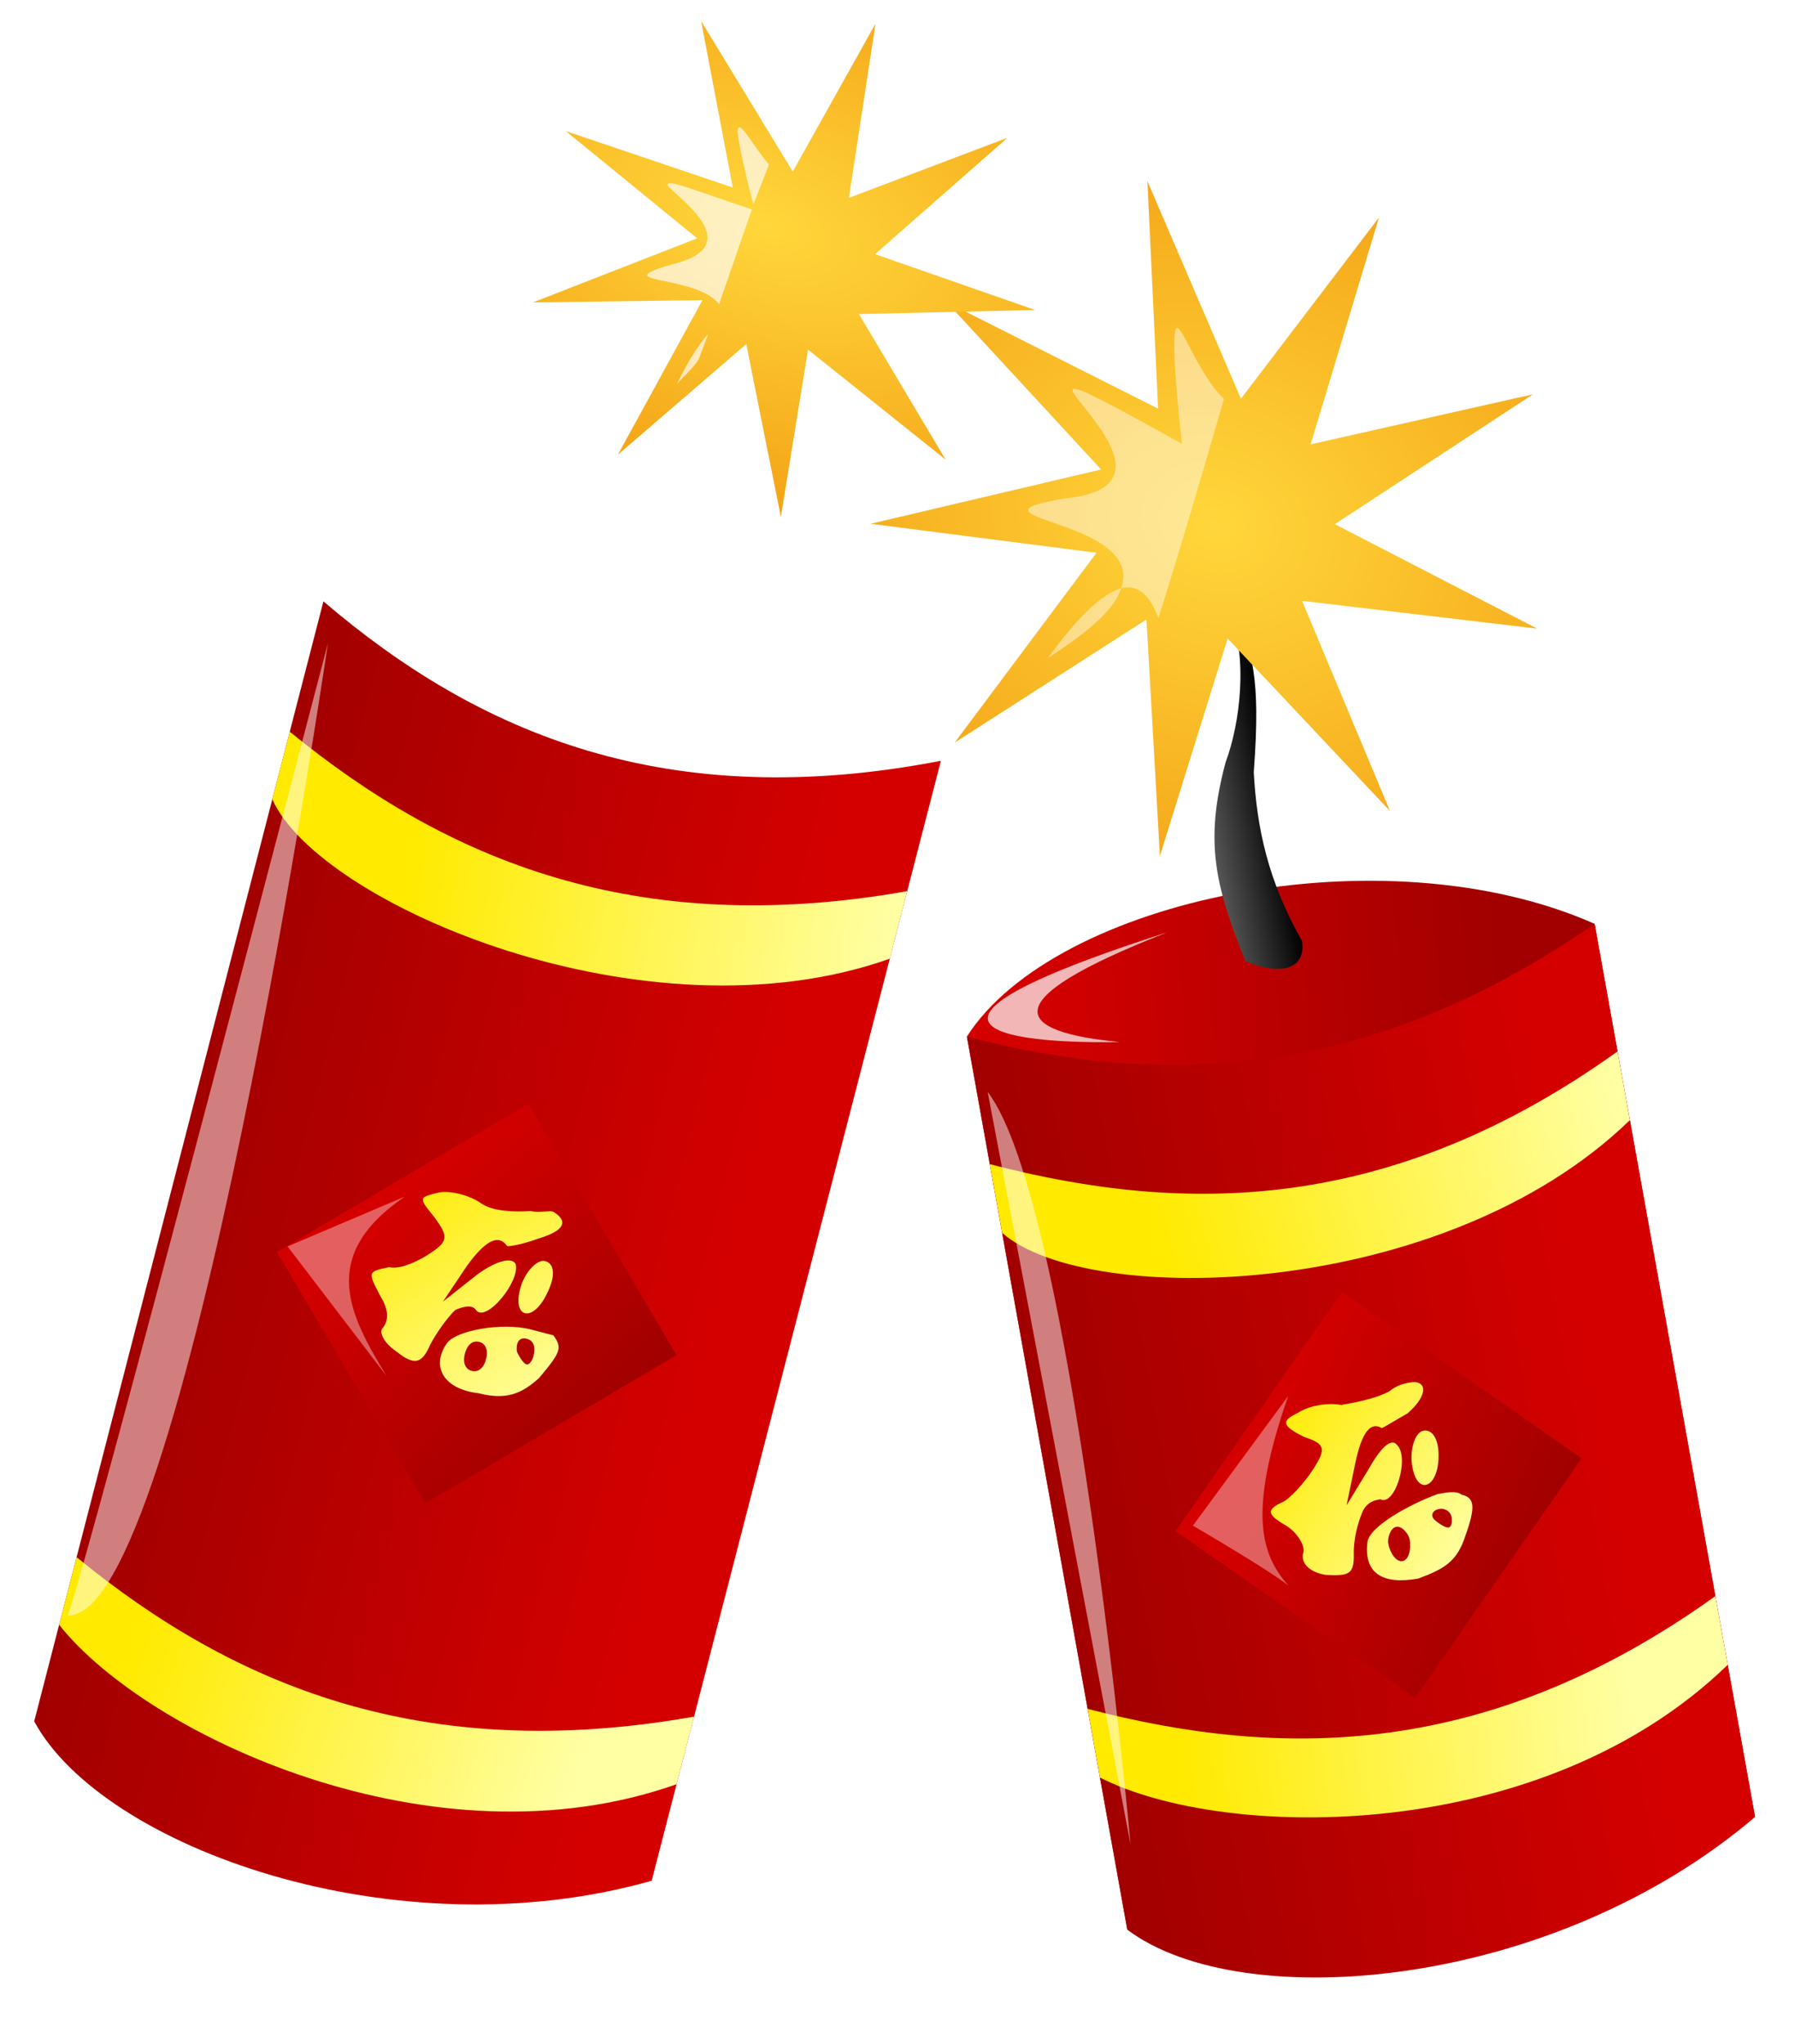 <svg xmlns="http://www.w3.org/2000/svg" xmlns:xlink="http://www.w3.org/1999/xlink" viewBox="0 0 36 41"><defs><linearGradient id="h" y2=".382" xlink:href="#b" y1=".365" x2=".845" x1=".126"/><linearGradient id="d"><stop stop-color="#ffd73b" offset="0"/><stop stop-color="#ee8400" offset="1"/></linearGradient><linearGradient id="b"><stop stop-color="#ffea00" offset="0"/><stop stop-color="#ffffa4" offset="1"/></linearGradient><linearGradient id="c"><stop stop-color="#555" offset="0"/><stop offset="1"/></linearGradient><linearGradient id="e" y2=".032" xlink:href="#a" y1=".152" x2=".109" x1=".842"/><linearGradient id="l" y2=".383" xlink:href="#a" y1=".387" x2=".879"/><linearGradient id="m" y2=".372" xlink:href="#b" y1=".397" x1=".236"/><linearGradient id="n" y2=".382" xlink:href="#b" y1=".365" x2=".845" x1=".126"/><linearGradient id="o" y2=".54" xlink:href="#a" y1=".327" x2=".045" x1="1.035"/><linearGradient id="p" y2=".947" xlink:href="#b" y1=".026" x2="1.052" x1=".007"/><linearGradient id="k" y2=".492" xlink:href="#c" y1=".492" x2=".907" x1=".088"/><linearGradient id="f" y2=".473" xlink:href="#a" y1=".478" x2=".879"/><linearGradient id="g" y2=".372" xlink:href="#b" y1=".397" x1=".236"/><linearGradient id="a"><stop stop-color="#a20000" offset="0"/><stop stop-color="#d40000" offset="1"/></linearGradient><linearGradient id="i" y2=".54" xlink:href="#a" y1=".327" x2=".045" x1="1.035"/><linearGradient id="j" y2=".853" xlink:href="#b" y1=".063" x2=".999" x1=".06"/><filter id="s"><feGaussianBlur stdDeviation=".187"/></filter><filter id="t" y="-.03" width="1.314" x="-.157" height="1.06"><feGaussianBlur stdDeviation=".187"/></filter><filter id="u" y="-.23" width="1.21" x="-.105" height="1.46"><feGaussianBlur stdDeviation=".184"/></filter><filter id="v" y="-.194" width="1.246" x="-.123" height="1.388"><feGaussianBlur stdDeviation=".184"/></filter><filter id="x" y="-.118" width="1.495" x="-.248" height="1.237"><feGaussianBlur stdDeviation=".252"/></filter><filter id="w" y="-.092" width="1.308" x="-.154" height="1.185"><feGaussianBlur stdDeviation=".252"/></filter><filter id="z" y="-.181" width="1.725" x="-.362" height="1.362"><feGaussianBlur stdDeviation=".289"/></filter><filter id="y" y="-.188" width="1.589" x="-.294" height="1.377"><feGaussianBlur stdDeviation=".289"/></filter><radialGradient id="r" cx="6.863" xlink:href="#d" gradientUnits="userSpaceOnUse" cy="5.41" r="7.494" gradientTransform="matrix(2.971 .766 -.434 1.684 -11.182 -8.949)"/><radialGradient id="q" cx="7.575" xlink:href="#d" gradientUnits="userSpaceOnUse" cy="6.622" r="7.494" gradientTransform="matrix(2.187 .214 -.176 1.796 -7.826 -6.897)"/></defs><path d="M29.917 1025.8c2.22-2.4 8.949-2.6 12.791 0v18.2c-4.636-.1-8.733.1-12.791 0v-18.2z" fill="url(#e)" transform="rotate(-10.182 -5615.807 582.368)"/><path d="M29.917 1025.8c3.682 1.7 7.743 2.3 12.791 0v18.2c-4.624 2.7-10.845 2.1-12.791 0v-18.2z" fill="url(#f)" transform="rotate(-10.182 -5615.807 582.368)"/><path d="M29.917 1028.4c3.682 1.7 7.743 2.4 12.791 0v1.4c-4.303 2.9-11.36 1.8-12.791 0v-1.4z" fill="url(#g)" transform="rotate(-10.182 -5615.807 582.368)"/><path d="M29.917 1039.5c3.682 1.7 7.743 2.4 12.791 0v1.4c-4.303 2.9-10.551 1.7-12.791 0v-1.4z" fill="url(#h)" transform="rotate(-10.182 -5615.807 582.368)"/><path transform="rotate(34.818 1472.769 -797.01)" fill="url(#i)" d="M755.63 704.12h5.852v5.852h-5.852z"/><path d="M37.437 1034.2c-.111 0-.258 0-.437.1-.294.1-.739.1-1 .1-.261-.1-.655-.1-.875 0-.377.1-.374.2.031.5.37.2.391.3.125.6-.17.2-.513.5-.75.6-.403.1-.388.2-.031.5.209.2.297.5.218.6-.078.2.087.4.375.5.438.1.56.1.625-.3.044-.3.186-.6.313-.8s.302-.2.406-.2c.261.2.72-.7.531-1-.094-.2-.358 0-.687.4l-.531.6.281-.7c.231-.6.455-.9.687-.7.032 0 .279-.1.563-.2.501-.3.491-.6.156-.6zm.094 1c-.165 0-.325.3-.344.6-.04.7.458.6.563-.1.043-.3-.041-.5-.219-.5zm.062 1.3c-.594.1-1.468.4-1.562.7-.184.6.143.9.875.9.557-.1.833-.2 1.094-.7.286-.5.309-.7.062-.8-.089-.1-.27-.1-.469-.1zm-.031.3c.132 0 .219.1.219.2s-.039.2-.094.2-.173-.1-.25-.2-.007-.2.125-.2zm-.906.2c.125 0 .219.2.219.3 0 .2-.094.4-.219.4s-.219-.2-.219-.4c0-.1.094-.3.219-.3z" fill="url(#j)" transform="rotate(-10.182 -5615.807 582.368)"/><path d="M36.597 1018.3c.234 1-.184 2.3-.599 3-.706 1.5-.646 2.4-.316 4 .605.4 1.172.4 1.189-.2-.459-1.3-.491-2.4-.354-3.5.516-2 .317-2.2.314-3.3h-.234z" fill="url(#k)" transform="rotate(-10.182 -5615.807 582.368)"/><path d="M4.851 1021.1c2.22-2.4 8.949-2.6 12.79 0v18.3c-4.635-.1-8.732 0-12.79 0v-18.3z" fill="url(#e)" transform="rotate(14.479 3977.327 523.018)"/><path d="M4.851 1021.1c3.682 1.8 7.743 2.4 12.79 0v23.2c-4.623 2.7-10.844 2.1-12.79 0v-23.2z" fill="url(#l)" transform="rotate(14.479 3977.327 523.018)"/><path d="M4.851 1023.8c3.682 1.7 7.743 2.3 12.79 0v1.4c-4.302 2.9-11.36 1.8-12.79 0v-1.4z" fill="url(#m)" transform="rotate(14.479 3977.327 523.018)"/><path d="M4.851 1040.9c3.682 1.7 7.743 2.3 12.79 0v1.4c-4.302 2.9-10.55 1.7-12.79 0v-1.4z" fill="url(#n)" transform="rotate(14.479 3977.327 523.018)"/><path transform="rotate(59.479 984.337 -263.917)" fill="url(#o)" d="M736.24 720.18h5.852v5.852h-5.852z"/><path d="M12.371 1031.8c-.111 0-.258.1-.437.1-.294.1-.739.2-1 .1s-.655-.1-.875 0c-.377.2-.374.2.031.5.37.3.391.4.125.7-.17.2-.513.5-.75.5-.403.2-.387.2-.031.6.21.2.297.4.219.6-.079.1.086.3.375.4.437.2.559.1.625-.3.043-.2.185-.6.312-.8.127-.1.302-.2.406-.1.262.2.72-.8.532-1.1-.095-.1-.359 0-.688.4l-.531.7.281-.8c.231-.6.455-.8.688-.6.031 0 .278-.1.562-.3.501-.3.491-.5.156-.6zm.094 1c-.165 0-.325.3-.344.6-.04.7.458.7.563-.1.043-.3-.041-.5-.219-.5zm.063 1.4c-.595 0-1.469.4-1.563.7-.184.5.144.9.875.8.557 0 .833-.2 1.094-.6.286-.6.309-.7.062-.9h-.468zm-.032.2c.133 0 .219.1.219.3 0 .1-.039.2-.094.2s-.173-.1-.25-.2c-.077-.2-.007-.3.125-.3zm-.906.3c.125 0 .219.1.219.3s-.094.3-.219.3-.219-.1-.219-.3.094-.3.219-.3z" fill="url(#p)" transform="rotate(14.479 3977.327 523.018)"/><path d="M11.532 1013.7c.233 1-.185 2.3-.6 3-.706 1.4-.646 2.4-.316 3.9.605.4 1.172.4 1.19-.1-.46-1.3-.492-2.4-.355-3.5.517-2 .317-2.2.314-3.3h-.233z" fill="url(#k)" transform="rotate(14.479 3977.327 523.018)"/><path d="M15.069 7.35l-5.244.51 2.906 4.151-4.345-2.98-.442 5.047-1.412-5.076-3.584 3.582L5.13 7.789l-5.048.44 4.754-2.272L.685 3.05l5.101 1.315-1.31-4.894 3.063 4.286L9.68-.834l-.41 5.252 4.594-2.14-3.69 3.76 4.894 1.313z" fill-rule="evenodd" transform="matrix(.881 .192 -.192 .881 18.967 3.24)" fill="url(#q)"/><path d="M15.069 7.35l-5.244.51 2.906 4.151-4.345-2.98-.442 5.047-1.412-5.076-3.584 3.582L5.13 7.789l-5.048.44 4.754-2.272L.685 3.05l5.101 1.315-1.31-4.894 3.063 4.286L9.68-.834l-.41 5.252 4.594-2.14-3.69 3.76 4.894 1.313z" fill-rule="evenodd" transform="rotate(4.22 -2.007 150.101) scale(.671)" fill="url(#r)"/><path d="M6.248 1039.2c.368-.9 5.219-19.5 5.219-19.5s-2.867 19.6-5.219 19.5z" fill-opacity=".496" transform="translate(-4.89 -1006.8)" filter="url(#s)" fill="#fff"/><path d="M24.698 1028.7l2.867 15.1s-1.176-12.9-2.867-15.1z" fill-opacity=".496" transform="translate(-4.89 -1006.8)" filter="url(#t)" fill="#fff"/><path d="M16.318 1018.7c-2.928-.1-4.52.2-2.572 1.7 0 0-5.072-2.7 2.572-1.7z" fill-opacity=".714" transform="translate(-4.89 -1006.8)" filter="url(#u)" fill="#fff"/><path d="M28.3 1025.5c-3.581 1.4-3.03 2-.955 2.2 0 0-6.543.2.955-2.2z" fill-opacity=".714" transform="translate(-4.89 -1006.8)" filter="url(#v)" fill="#fff"/><path d="M28.469 1013.4c-.058.2-.038.8.125 2.3-5.216-2.9.958.8-2.375 1.1-2.267.4 1.656.4 1.156 1.8.374-.1.597.2.75.6.404-1.3.762-2.5 1.313-4.4-.535-.5-.877-1.6-.969-1.4zm-1.094 5.2c-.349.1-.818.5-1.469 1.4.918-.6 1.339-1 1.469-1.4z" fill-rule="evenodd" fill-opacity=".455" transform="translate(-4.89 -1006.8)" filter="url(#w)" fill="#fff"/><path d="M19.688 1009.4c-.028 0 .07.6.312 1.5l.312-.8c-.34-.4-.585-.9-.624-.7zm-1.407 1.1c-.059.1 1.758 1.2.094 1.6-1.389.4.474.2.937.8l.657-1.9c-1.204-.4-1.662-.6-1.688-.5zm.813 3c-.186.2-.384.5-.625 1 .174-.2.315-.3.437-.5l.188-.5z" fill-opacity=".679" fill-rule="evenodd" transform="translate(-4.89 -1006.8)" filter="url(#x)" fill="#fff"/><path d="M13.011 1030.8l-2.353 1 1.985 2.6c-.725-1.2-1.399-2.4.368-3.6z" fill-opacity=".375" transform="translate(-4.89 -1006.8)" filter="url(#y)" fill="#fff"/><path d="M30.726 1038.6c-.368-.3-1.911-1.2-1.911-1.2l1.911-2.6c-.838 2.4-.518 3.2 0 3.8z" fill-opacity=".375" transform="translate(-4.89 -1006.8)" filter="url(#z)" fill="#fff"/></svg>